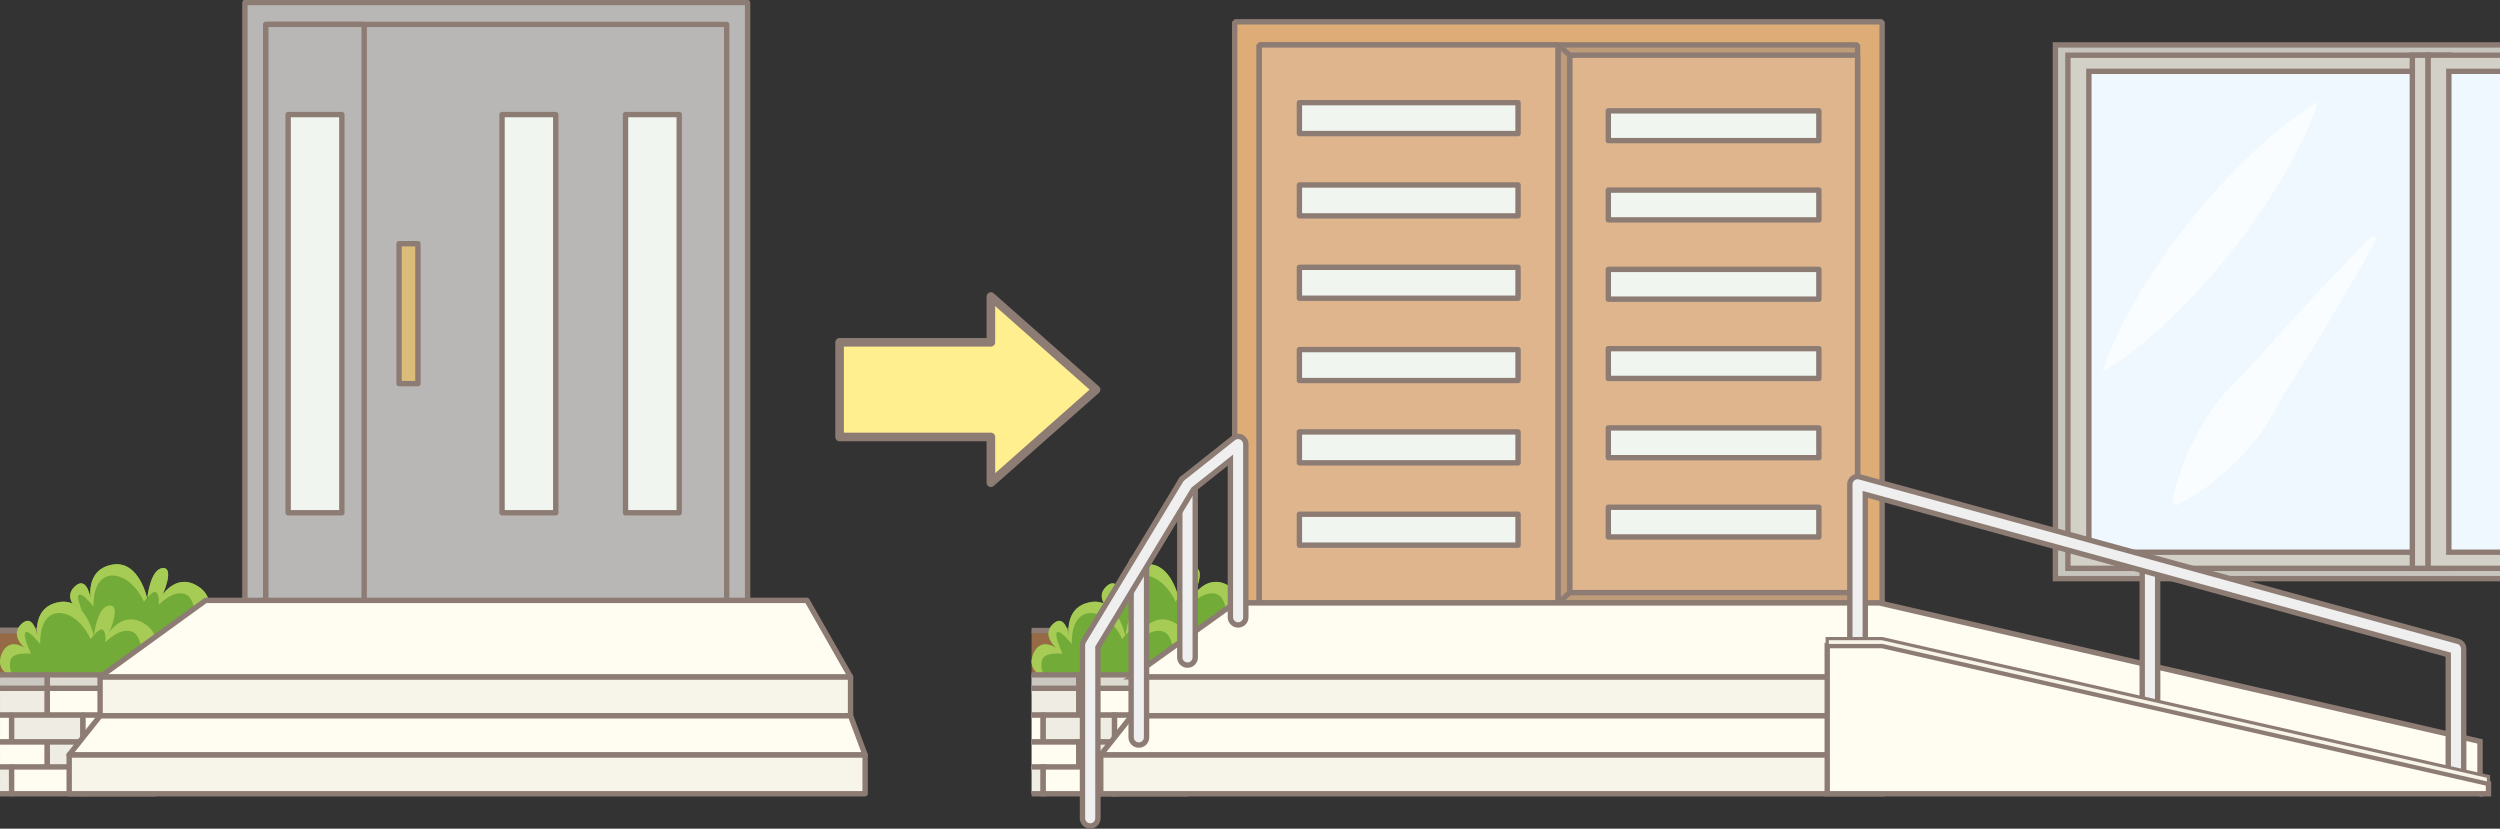 <?xml version="1.0" encoding="UTF-8" standalone="no"?>
<svg
   xmlns:dc="http://purl.org/dc/elements/1.1/"
   xmlns:cc="http://creativecommons.org/ns#"
   xmlns:rdf="http://www.w3.org/1999/02/22-rdf-syntax-ns#"
   xmlns:svg="http://www.w3.org/2000/svg"
   xmlns="http://www.w3.org/2000/svg"
   xmlns:sodipodi="http://sodipodi.sourceforge.net/DTD/sodipodi-0.dtd"
   xmlns:inkscape="http://www.inkscape.org/namespaces/inkscape"
   width="100.001mm"
   height="33.147mm"
   viewBox="0 0 100.001 33.147"
   version="1.1"
   id="svg8"
   inkscape:version="1.0.1 (3bc2e813f5, 2020-09-07)"
   sodipodi:docname="介護（リフォーム）01.svg">
  <rect x="0" y="0" width="100.001" height="33.147" fill="#333333" stroke="none"/>
  <defs
     id="defs2">
    <clipPath
       clipPathUnits="userSpaceOnUse"
       id="clipPath863">
      <path
         d="m 8.504,8.504 h 452.3 V 491.671 H 8.504 Z"
         id="path861" />
    </clipPath>
    <clipPath
       clipPathUnits="userSpaceOnUse"
       id="clipPath957">
      <path
         d="m 488.311,8.504 h 683.204 V 491.671 H 488.311 Z"
         id="path955" />
    </clipPath>
    <clipPath
       clipPathUnits="userSpaceOnUse"
       id="clipPath973">
      <path
         d="m 488.311,8.504 h 683.204 V 491.671 H 488.311 Z"
         id="path971" />
    </clipPath>
    <clipPath
       clipPathUnits="userSpaceOnUse"
       id="clipPath987">
      <path
         d="m 488.311,8.504 h 683.204 V 491.671 H 488.311 Z"
         id="path985" />
    </clipPath>
  </defs>
  <sodipodi:namedview
     id="base"
     pagecolor="#ffffff"
     bordercolor="#666666"
     borderopacity="1.0"
     inkscape:pageopacity="0.0"
     inkscape:pageshadow="2"
     inkscape:zoom="1.4"
     inkscape:cx="169.48169"
     inkscape:cy="76.355846"
     inkscape:document-units="mm"
     inkscape:current-layer="layer1"
     inkscape:document-rotation="0"
     showgrid="false"
     fit-margin-top="0"
     fit-margin-left="0"
     fit-margin-right="0"
     fit-margin-bottom="0"
     inkscape:window-width="1366"
     inkscape:window-height="728"
     inkscape:window-x="0"
     inkscape:window-y="0"
     inkscape:window-maximized="0" />
  <g
     inkscape:label="レイヤー 1"
     inkscape:groupmode="layer"
     id="layer1"
     transform="translate(26.738,-15.157)">
    <g
       id="g841"
       inkscape:label="1268112"
       transform="matrix(0.086,0,0,-0.086,-27.469,51.133)">
      <path
         d="M 356.218,137.894 H 122.407 v 279.255 h 233.811 z"
         style="fill:#b9b7b5;fill-opacity:1;fill-rule:nonzero;stroke:#8d7c73;stroke-width:2.5;stroke-linecap:butt;stroke-linejoin:round;stroke-miterlimit:4;stroke-dasharray:none;stroke-opacity:1"
         id="path843" />
      <path
         d="M 346.492,137.894 H 132.133 v 269.081 h 214.359 z"
         style="fill:#b9b7b5;fill-opacity:1;fill-rule:nonzero;stroke:#8d7c73;stroke-width:2.5;stroke-linecap:butt;stroke-linejoin:round;stroke-miterlimit:4;stroke-dasharray:none;stroke-opacity:1"
         id="path845" />
      <path
         d="m 177.887,137.894 h -45.754 v 269.081 h 45.754 z"
         style="fill:#b9b7b5;fill-opacity:1;fill-rule:nonzero;stroke:#8d7c73;stroke-width:2.5;stroke-linecap:butt;stroke-linejoin:round;stroke-miterlimit:4;stroke-dasharray:none;stroke-opacity:1"
         id="path847" />
      <path
         d="m 167.498,179.821 h -24.977 v 185.224 h 24.977 z"
         style="fill:#f0f5ef;fill-opacity:1;fill-rule:nonzero;stroke:#8d7c73;stroke-width:2.5;stroke-linecap:butt;stroke-linejoin:round;stroke-miterlimit:4;stroke-dasharray:none;stroke-opacity:1"
         id="path849" />
      <path
         d="m 266.987,179.821 h -24.978 v 185.224 h 24.978 z"
         style="fill:#f0f5ef;fill-opacity:1;fill-rule:nonzero;stroke:#8d7c73;stroke-width:2.5;stroke-linecap:butt;stroke-linejoin:round;stroke-miterlimit:4;stroke-dasharray:none;stroke-opacity:1"
         id="path851" />
      <path
         d="m 202.887,239.894 h -8.775 v 65.08 h 8.775 z"
         style="fill:#dbbd7a;fill-opacity:1;fill-rule:nonzero;stroke:#8d7c73;stroke-width:2.5;stroke-linecap:butt;stroke-linejoin:round;stroke-miterlimit:4;stroke-dasharray:none;stroke-opacity:1"
         id="path853" />
      <path
         d="m 324.414,179.821 h -24.978 v 185.224 h 24.978 z"
         style="fill:#f0f5ef;fill-opacity:1;fill-rule:nonzero;stroke:#8d7c73;stroke-width:2.5;stroke-linecap:butt;stroke-linejoin:round;stroke-miterlimit:4;stroke-dasharray:none;stroke-opacity:1"
         id="path855" />
      <g
         id="g857">
        <g
           id="g859"
           clip-path="url(#clipPath863)">
          <g
             id="g865"
             transform="translate(606.908,371.038)">
            <path
               d="m 0,0 c -4.481,-13.573 -10.83,-25.654 -17.746,-37.291 -6.99,-11.575 -14.711,-22.563 -23.063,-33.05 -8.344,-10.493 -17.347,-20.463 -27.087,-29.846 -9.797,-9.329 -20.177,-18.198 -32.442,-25.563 4.459,13.592 10.804,25.683 17.724,37.312 6.989,11.574 14.711,22.564 23.085,33.031 8.377,10.472 17.373,20.44 27.112,29.822 C -22.612,-16.258 -12.24,-7.385 0,0"
               style="fill:#f9fdff;fill-opacity:1;fill-rule:nonzero;stroke:none"
               id="path867" />
          </g>
          <g
             id="g869"
             transform="translate(634.312,307.445)">
            <path
               d="m 0,0 c -6.26,-11.487 -12.895,-22.693 -19.5,-33.923 l -10.086,-16.712 -10.377,-16.492 c -3.475,-5.481 -6.605,-11.23 -9.849,-16.889 -3.27,-5.641 -7.106,-10.85 -11.566,-15.594 -9.024,-9.414 -18.881,-18.197 -31.956,-24.57 l -1.908,1.441 c 2.479,14.324 8.179,26.237 14.713,37.522 3.32,5.603 7.259,10.737 11.759,15.447 4.54,4.689 9.19,9.291 13.492,14.157 l 12.954,14.55 13.25,14.334 c 8.953,9.465 17.875,18.959 27.168,28.167 z"
               style="fill:#f9fdff;fill-opacity:1;fill-rule:nonzero;stroke:none"
               id="path871" />
          </g>
          <path
             d="M -66.029,96.759 H 102.97 v 28.288 H -66.029 Z"
             style="fill:#956a45;fill-opacity:1;fill-rule:nonzero;stroke:#8d7c73;stroke-width:2.795;stroke-linecap:butt;stroke-linejoin:miter;stroke-miterlimit:10;stroke-dasharray:none;stroke-opacity:1"
             id="path873" />
          <g
             id="g875"
             transform="translate(39.402,121.017)">
            <path
               d="m 0,0 c 0,0 -8.732,2.383 -5.287,10.586 3.433,8.201 10.845,2.646 10.845,2.646 0,0 -7.412,6.082 -1.591,11.373 5.819,5.293 7.412,-6.347 7.412,-6.347 0,0 -2.91,14.022 9.788,16.404 12.704,2.385 16.409,-15.875 16.409,-15.875 0,0 1.326,13.76 7.145,14.289 5.821,0.528 0,-12.437 0,-12.437 0,0 7.112,11.113 17.584,3.175 C 72.765,15.875 60.067,0 60.067,0 Z"
               style="fill:#72ab37;fill-opacity:1;fill-rule:nonzero;stroke:none"
               id="path877" />
          </g>
          <g
             id="g879"
             transform="translate(38.278,128.997)">
            <path
               d="m 0,0 c 1.395,3.75 9.452,2.682 9.452,2.682 0,0 -4.22,8.949 -2.517,10.013 1.702,1.062 6.816,-5.539 6.816,-5.539 0,0 -0.687,9.16 4.235,12.994 4.923,3.836 14.084,0.346 19.193,-10.691 0,0 0.59,0.842 1.413,1.805 C 37.918,14.066 33.796,28.838 22.291,26.682 11.136,24.59 12.027,13.52 12.408,10.857 11.993,13.131 10.125,21.203 5.091,16.625 -0.729,11.334 6.682,5.252 6.682,5.252 c 0,0 -7.411,5.555 -10.845,-2.647 C -7.608,-5.598 1.125,-7.98 1.125,-7.98 1.125,-7.98 -1.403,-3.736 0,0"
               style="fill:#a7cc55;fill-opacity:1;fill-rule:nonzero;stroke:none"
               id="path881" />
          </g>
          <g
             id="g883"
             transform="translate(101.707,144.831)">
            <path
               d="m 0,0 c -10.471,7.938 -17.584,-3.176 -17.584,-3.176 0,0 5.821,12.965 0,12.438 -5.054,-0.459 -6.721,-10.873 -7.066,-13.627 1.32,1.508 3.144,3.174 4.154,2.288 1.704,-1.486 1.068,-5.748 1.068,-5.748 0,0 7.242,7.667 12.988,4.686 5.754,-2.984 4.203,-20.675 4.203,-20.675 0,0 12.697,15.875 2.237,23.814"
               style="fill:#a7cc55;fill-opacity:1;fill-rule:nonzero;stroke:none"
               id="path885" />
          </g>
          <g
             id="g887"
             transform="translate(14.604,103.579)">
            <path
               d="m 0,0 c 0,0 -8.735,2.379 -5.298,10.584 3.445,8.201 10.853,2.646 10.853,2.646 0,0 -7.408,6.084 -1.588,11.377 5.82,5.289 7.407,-6.351 7.407,-6.351 0,0 -2.911,14.023 9.792,16.404 12.699,2.389 16.405,-15.875 16.405,-15.875 0,0 1.32,13.758 7.14,14.291 5.826,0.528 0,-12.437 0,-12.437 0,0 7.121,11.111 17.583,3.177 C 72.766,15.875 60.057,0 60.057,0 Z"
               style="fill:#72ab37;fill-opacity:1;fill-rule:nonzero;stroke:none"
               id="path889" />
          </g>
          <g
             id="g891"
             transform="translate(13.473,111.56)">
            <path
               d="m 0,0 c 1.396,3.75 9.449,2.682 9.449,2.682 0,0 -4.22,8.947 -2.511,10.011 1.703,1.065 6.816,-5.539 6.816,-5.539 0,0 -0.692,9.162 4.234,12.994 4.922,3.838 14.085,0.346 19.198,-10.691 0,0 0.589,0.842 1.414,1.805 C 37.926,14.066 33.797,28.836 22.297,26.68 11.138,24.59 12.031,13.518 12.406,10.855 11.994,13.129 10.127,21.201 5.098,16.627 -0.722,11.334 6.686,5.25 6.686,5.25 c 0,0 -7.408,5.555 -10.853,-2.646 C -7.604,-5.602 1.131,-7.98 1.131,-7.98 1.131,-7.98 -1.396,-3.738 0,0"
               style="fill:#a7cc55;fill-opacity:1;fill-rule:nonzero;stroke:none"
               id="path893" />
          </g>
          <g
             id="g895"
             transform="translate(76.897,127.395)">
            <path
               d="m 0,0 c -10.462,7.934 -17.583,-3.178 -17.583,-3.178 0,0 5.826,12.965 0,12.438 -5.048,-0.461 -6.71,-10.875 -7.064,-13.627 1.328,1.508 3.152,3.174 4.158,2.289 1.705,-1.488 1.062,-5.75 1.062,-5.75 0,0 7.242,7.666 12.998,4.685 5.746,-2.982 4.192,-20.673 4.192,-20.673 0,0 12.709,15.875 2.237,23.816"
               style="fill:#a7cc55;fill-opacity:1;fill-rule:nonzero;stroke:none"
               id="path897" />
          </g>
          <path
             d="M 30.501,85.696 H -2.681 v 12.488 h 33.182 z"
             style="fill:#efece3;fill-opacity:1;fill-rule:nonzero;stroke:#8d7c73;stroke-width:2.5;stroke-linecap:butt;stroke-linejoin:round;stroke-miterlimit:4;stroke-dasharray:none;stroke-opacity:1"
             id="path899" />
          <path
             d="M 63.68,85.696 H 30.501 V 98.184 H 63.68 Z"
             style="fill:#fffcf1;fill-opacity:1;fill-rule:nonzero;stroke:#8d7c73;stroke-width:2.5;stroke-linecap:butt;stroke-linejoin:round;stroke-miterlimit:4;stroke-dasharray:none;stroke-opacity:1"
             id="path901" />
          <path
             d="M 96.86,85.696 H 63.68 v 12.488 h 33.18 z"
             style="fill:#efece3;fill-opacity:1;fill-rule:nonzero;stroke:#8d7c73;stroke-width:2.5;stroke-linecap:butt;stroke-linejoin:round;stroke-miterlimit:4;stroke-dasharray:none;stroke-opacity:1"
             id="path903" />
          <path
             d="M 30.501,98.185 H -2.681 v 6.246 h 33.182 z"
             style="fill:#c9c7bf;fill-opacity:1;fill-rule:nonzero;stroke:#8d7c73;stroke-width:2.5;stroke-linecap:butt;stroke-linejoin:round;stroke-miterlimit:4;stroke-dasharray:none;stroke-opacity:1"
             id="path905" />
          <path
             d="M 63.68,98.185 H 30.501 v 6.246 H 63.68 Z"
             style="fill:#dcdad1;fill-opacity:1;fill-rule:nonzero;stroke:#8d7c73;stroke-width:2.5;stroke-linecap:butt;stroke-linejoin:round;stroke-miterlimit:4;stroke-dasharray:none;stroke-opacity:1"
             id="path907" />
          <path
             d="M 96.86,98.185 H 63.68 v 6.246 h 33.18 z"
             style="fill:#c9c7bf;fill-opacity:1;fill-rule:nonzero;stroke:#8d7c73;stroke-width:2.5;stroke-linecap:butt;stroke-linejoin:round;stroke-miterlimit:4;stroke-dasharray:none;stroke-opacity:1"
             id="path909" />
          <path
             d="m 13.912,73.204 h -33.18 v 12.492 h 33.18 z"
             style="fill:#fffcf1;fill-opacity:1;fill-rule:nonzero;stroke:#8d7c73;stroke-width:2.5;stroke-linecap:butt;stroke-linejoin:round;stroke-miterlimit:4;stroke-dasharray:none;stroke-opacity:1"
             id="path911" />
          <path
             d="M 47.094,73.204 H 13.912 v 12.492 h 33.182 z"
             style="fill:#efece3;fill-opacity:1;fill-rule:nonzero;stroke:#8d7c73;stroke-width:2.5;stroke-linecap:butt;stroke-linejoin:round;stroke-miterlimit:4;stroke-dasharray:none;stroke-opacity:1"
             id="path913" />
          <path
             d="M 80.266,73.204 H 47.094 v 12.492 h 33.172 z"
             style="fill:#fffcf1;fill-opacity:1;fill-rule:nonzero;stroke:#8d7c73;stroke-width:2.5;stroke-linecap:butt;stroke-linejoin:round;stroke-miterlimit:4;stroke-dasharray:none;stroke-opacity:1"
             id="path915" />
          <path
             d="M 30.501,60.715 H -2.681 v 12.489 h 33.182 z"
             style="fill:#fffcf1;fill-opacity:1;fill-rule:nonzero;stroke:#8d7c73;stroke-width:2.5;stroke-linecap:butt;stroke-linejoin:round;stroke-miterlimit:4;stroke-dasharray:none;stroke-opacity:1"
             id="path917" />
          <path
             d="M 63.68,60.715 H 30.501 V 73.204 H 63.68 Z"
             style="fill:#efece3;fill-opacity:1;fill-rule:nonzero;stroke:#8d7c73;stroke-width:2.5;stroke-linecap:butt;stroke-linejoin:round;stroke-miterlimit:4;stroke-dasharray:none;stroke-opacity:1"
             id="path919" />
          <path
             d="M 96.86,60.715 H 63.68 v 12.489 h 33.18 z"
             style="fill:#fffcf1;fill-opacity:1;fill-rule:nonzero;stroke:#8d7c73;stroke-width:2.5;stroke-linecap:butt;stroke-linejoin:round;stroke-miterlimit:4;stroke-dasharray:none;stroke-opacity:1"
             id="path921" />
          <path
             d="m 13.912,49.134 h -33.18 v 12.488 h 33.18 z"
             style="fill:#efece3;fill-opacity:1;fill-rule:nonzero;stroke:#8d7c73;stroke-width:2.5;stroke-linecap:butt;stroke-linejoin:round;stroke-miterlimit:4;stroke-dasharray:none;stroke-opacity:1"
             id="path923" />
          <path
             d="M 47.094,49.134 H 13.912 v 12.488 h 33.182 z"
             style="fill:#fffcf1;fill-opacity:1;fill-rule:nonzero;stroke:#8d7c73;stroke-width:2.5;stroke-linecap:butt;stroke-linejoin:round;stroke-miterlimit:4;stroke-dasharray:none;stroke-opacity:1"
             id="path925" />
          <path
             d="M 80.266,49.134 H 47.094 v 12.488 h 33.172 z"
             style="fill:#efece3;fill-opacity:1;fill-rule:nonzero;stroke:#8d7c73;stroke-width:2.5;stroke-linecap:butt;stroke-linejoin:round;stroke-miterlimit:4;stroke-dasharray:none;stroke-opacity:1"
             id="path927" />
          <path
             d="M 404.106,85.381 H 55.057 v 18.128 h 349.049 z"
             style="fill:#f7f4ea;fill-opacity:1;fill-rule:nonzero;stroke:#8d7c73;stroke-width:2.5;stroke-linecap:butt;stroke-linejoin:round;stroke-miterlimit:4;stroke-dasharray:none;stroke-opacity:1"
             id="path929" />
          <path
             d="M 410.887,49.134 H 40.684 v 18.127 h 370.203 z"
             style="fill:#f7f4ea;fill-opacity:1;fill-rule:nonzero;stroke:#8d7c73;stroke-width:2.5;stroke-linecap:butt;stroke-linejoin:round;stroke-miterlimit:4;stroke-dasharray:none;stroke-opacity:1"
             id="path931" />
          <g
             id="g933"
             transform="translate(410.887,67.261)">
            <path
               d="m 0,0 h -370.203 l 14.374,18.12 H -6.78 Z"
               style="fill:#fffcf1;fill-opacity:1;fill-rule:nonzero;stroke:none"
               id="path935" />
          </g>
          <g
             id="g937"
             transform="translate(410.887,67.261)">
            <path
               d="m 0,0 h -370.203 l 14.374,18.12 H -6.78 Z"
               style="fill:none;stroke:#8d7c73;stroke-width:2.5;stroke-linecap:butt;stroke-linejoin:round;stroke-miterlimit:4;stroke-dasharray:none;stroke-opacity:1"
               id="path939" />
          </g>
          <g
             id="g941"
             transform="translate(383.842,139.089)">
            <path
               d="m 0,0 h -279.675 l -49.109,-35.58 H 20.265 Z"
               style="fill:#fffcf1;fill-opacity:1;fill-rule:nonzero;stroke:none"
               id="path943" />
          </g>
          <g
             id="g945"
             transform="translate(383.842,139.089)">
            <path
               d="m 0,0 h -279.675 l -49.109,-35.58 H 20.265 Z"
               style="fill:none;stroke:#8d7c73;stroke-width:2.5;stroke-linecap:butt;stroke-linejoin:round;stroke-miterlimit:4;stroke-dasharray:none;stroke-opacity:1"
               id="path947" />
          </g>
        </g>
      </g>
      <path
         d="m 964.513,149.194 h 207.003 V 397.441 H 964.513 Z"
         style="fill:#c7c5bd;fill-opacity:1;fill-rule:nonzero;stroke:none"
         id="path949" />
      <g
         id="g951">
        <g
           id="g953"
           clip-path="url(#clipPath957)">
          <path
             d="M 1266.016,149.194 H 964.513 v 248.247 h 301.503 z"
             style="fill:none;stroke:#8d7c73;stroke-width:2.5;stroke-linecap:butt;stroke-linejoin:miter;stroke-miterlimit:10;stroke-dasharray:none;stroke-opacity:1"
             id="path959" />
        </g>
      </g>
      <path
         d="M 1147.519,153.983 H 970.332 V 392.65 h 177.187 z"
         style="fill:#d3d0c8;fill-opacity:1;fill-rule:nonzero;stroke:#8d7c73;stroke-width:2.5;stroke-linecap:butt;stroke-linejoin:miter;stroke-miterlimit:10;stroke-dasharray:none;stroke-opacity:1"
         id="path961" />
      <path
         d="M 1137.768,161.485 H 980.077 v 223.664 h 157.691 z"
         style="fill:#eff8fe;fill-opacity:1;fill-rule:nonzero;stroke:#8d7c73;stroke-width:2.5;stroke-linecap:butt;stroke-linejoin:miter;stroke-miterlimit:10;stroke-dasharray:none;stroke-opacity:1"
         id="path963" />
      <path
         d="m 1137.767,153.984 h 33.748 v 238.667 h -33.748 z"
         style="fill:#d3d0c8;fill-opacity:1;fill-rule:nonzero;stroke:none"
         id="path965" />
      <g
         id="g967">
        <g
           id="g969"
           clip-path="url(#clipPath973)">
          <path
             d="M 1314.953,153.983 H 1137.767 V 392.65 h 177.186 z"
             style="fill:none;stroke:#8d7c73;stroke-width:2.5;stroke-linecap:butt;stroke-linejoin:miter;stroke-miterlimit:10;stroke-dasharray:none;stroke-opacity:1"
             id="path975" />
        </g>
      </g>
      <path
         d="m 1130.536,153.983 h 7.231 V 392.65 h -7.231 z"
         style="fill:#d3d0c8;fill-opacity:1;fill-rule:nonzero;stroke:#8d7c73;stroke-width:2.5;stroke-linecap:butt;stroke-linejoin:miter;stroke-miterlimit:10;stroke-dasharray:none;stroke-opacity:1"
         id="path977" />
      <path
         d="m 1147.512,161.485 h 24.004 v 223.664 h -24.004 z"
         style="fill:#eff8fe;fill-opacity:1;fill-rule:nonzero;stroke:none"
         id="path979" />
      <g
         id="g981">
        <g
           id="g983"
           clip-path="url(#clipPath987)">
          <path
             d="m 1305.198,161.485 h -157.687 v 223.664 h 157.687 z"
             style="fill:none;stroke:#8d7c73;stroke-width:2.5;stroke-linecap:butt;stroke-linejoin:miter;stroke-miterlimit:10;stroke-dasharray:none;stroke-opacity:1"
             id="path989" />
          <g
             id="g991"
             transform="translate(1086.715,371.036)">
            <path
               d="m 0,0 c -4.48,-13.571 -10.833,-25.652 -17.747,-37.29 -6.99,-11.574 -14.711,-22.563 -23.065,-33.051 -8.342,-10.491 -17.348,-20.462 -27.084,-29.843 -9.798,-9.328 -20.179,-18.199 -32.444,-25.562 4.459,13.591 10.805,25.681 17.725,37.311 6.991,11.572 14.712,22.562 23.084,33.03 8.379,10.472 17.374,20.44 27.112,29.822 C -22.613,-16.256 -12.24,-7.384 0,0"
               style="fill:#f9fdff;fill-opacity:1;fill-rule:nonzero;stroke:none"
               id="path993" />
          </g>
          <g
             id="g995"
             transform="translate(1114.118,307.445)">
            <path
               d="m 0,0 c -6.259,-11.485 -12.895,-22.693 -19.499,-33.922 l -10.089,-16.713 -10.375,-16.492 c -3.474,-5.481 -6.604,-11.231 -9.847,-16.891 -3.273,-5.637 -7.107,-10.848 -11.568,-15.594 -9.024,-9.412 -18.881,-18.195 -31.956,-24.568 l -1.908,1.441 c 2.478,14.324 8.18,26.237 14.711,37.52 3.321,5.607 7.262,10.738 11.761,15.447 4.539,4.691 9.189,9.292 13.493,14.16 l 12.953,14.55 13.249,14.334 c 8.952,9.464 17.876,18.958 27.168,28.166 z"
               style="fill:#f9fdff;fill-opacity:1;fill-rule:nonzero;stroke:none"
               id="path997" />
          </g>
          <path
             d="m 413.778,96.759 h 168.998 v 28.287 H 413.778 Z"
             style="fill:#956a45;fill-opacity:1;fill-rule:nonzero;stroke:#8d7c73;stroke-width:2.5;stroke-linecap:butt;stroke-linejoin:miter;stroke-miterlimit:10;stroke-dasharray:none;stroke-opacity:1"
             id="path999" />
          <g
             id="g1001"
             transform="translate(519.209,121.017)">
            <path
               d="m 0,0 c 0,0 -8.731,2.383 -5.286,10.586 3.435,8.201 10.843,2.644 10.843,2.644 0,0 -7.408,6.083 -1.591,11.377 5.82,5.289 7.413,-6.349 7.413,-6.349 0,0 -2.91,14.021 9.785,16.404 12.707,2.385 16.413,-15.875 16.413,-15.875 0,0 1.324,13.76 7.144,14.291 5.819,0.526 0,-12.441 0,-12.441 0,0 7.111,11.115 17.583,3.177 C 72.764,15.877 60.068,0 60.068,0 Z"
               style="fill:#72ab37;fill-opacity:1;fill-rule:nonzero;stroke:none"
               id="path1003" />
          </g>
          <g
             id="g1005"
             transform="translate(518.084,128.999)">
            <path
               d="m 0,0 c 1.395,3.748 9.452,2.68 9.452,2.68 0,0 -4.22,8.949 -2.516,10.013 1.701,1.061 6.816,-5.539 6.816,-5.539 0,0 -0.689,9.162 4.235,12.994 4.921,3.838 14.082,0.346 19.193,-10.691 0,0 0.589,0.842 1.413,1.803 C 37.918,14.063 33.795,28.838 22.289,26.68 11.137,24.588 12.027,13.518 12.407,10.855 11.994,13.129 10.126,21.201 5.091,16.625 -0.726,11.33 6.682,5.248 6.682,5.248 c 0,0 -7.408,5.557 -10.843,-2.644 C -7.606,-5.6 1.125,-7.982 1.125,-7.982 1.125,-7.982 -1.401,-3.738 0,0"
               style="fill:#a7cc55;fill-opacity:1;fill-rule:nonzero;stroke:none"
               id="path1007" />
          </g>
          <g
             id="g1009"
             transform="translate(581.513,144.831)">
            <path
               d="m 0,0 c -10.472,7.938 -17.583,-3.178 -17.583,-3.178 0,0 5.819,12.967 0,12.442 -5.055,-0.463 -6.721,-10.877 -7.065,-13.631 1.319,1.51 3.141,3.176 4.151,2.289 1.705,-1.486 1.069,-5.748 1.069,-5.748 0,0 7.245,7.668 12.989,4.687 5.754,-2.982 4.203,-20.675 4.203,-20.675 0,0 12.696,15.876 2.236,23.814"
               style="fill:#a7cc55;fill-opacity:1;fill-rule:nonzero;stroke:none"
               id="path1011" />
          </g>
          <g
             id="g1013"
             transform="translate(494.41,103.579)">
            <path
               d="m 0,0 c 0,0 -8.735,2.383 -5.298,10.586 3.444,8.199 10.853,2.644 10.853,2.644 0,0 -7.409,6.083 -1.588,11.375 5.819,5.293 7.408,-6.349 7.408,-6.349 0,0 -2.911,14.023 9.79,16.406 12.701,2.387 16.406,-15.877 16.406,-15.877 0,0 1.32,13.76 7.139,14.291 5.827,0.526 0,-12.44 0,-12.44 0,0 7.123,11.114 17.584,3.18 C 72.766,15.875 60.057,0 60.057,0 Z"
               style="fill:#72ab37;fill-opacity:1;fill-rule:nonzero;stroke:none"
               id="path1015" />
          </g>
          <g
             id="g1017"
             transform="translate(493.279,111.56)">
            <path
               d="m 0,0 c 1.396,3.748 9.449,2.682 9.449,2.682 0,0 -4.22,8.947 -2.512,10.012 1.703,1.064 6.816,-5.54 6.816,-5.54 0,0 -0.691,9.162 4.234,12.994 4.92,3.836 14.085,0.346 19.2,-10.691 0,0 0.589,0.842 1.414,1.807 C 37.926,14.066 33.797,28.836 22.296,26.682 11.136,24.59 12.029,13.518 12.407,10.855 11.993,13.131 10.126,21.201 5.098,16.625 -0.724,11.332 6.686,5.25 6.686,5.25 c 0,0 -7.41,5.555 -10.853,-2.645 C -7.604,-5.598 1.131,-7.98 1.131,-7.98 1.131,-7.98 -1.395,-3.738 0,0"
               style="fill:#a7cc55;fill-opacity:1;fill-rule:nonzero;stroke:none"
               id="path1019" />
          </g>
          <g
             id="g1021"
             transform="translate(556.704,127.395)">
            <path
               d="m 0,0 c -10.461,7.934 -17.584,-3.181 -17.584,-3.181 0,0 5.827,12.966 0,12.441 -5.047,-0.459 -6.709,-10.875 -7.064,-13.627 1.329,1.506 3.152,3.174 4.158,2.289 1.705,-1.488 1.063,-5.75 1.063,-5.75 0,0 7.241,7.668 12.998,4.686 5.746,-2.985 4.192,-20.674 4.192,-20.674 0,0 12.709,15.875 2.237,23.816"
               style="fill:#a7cc55;fill-opacity:1;fill-rule:nonzero;stroke:none"
               id="path1023" />
          </g>
          <path
             d="M 883.91,137.894 H 582.776 V 408.171 H 883.91 Z"
             style="fill:#dead77;fill-opacity:1;fill-rule:nonzero;stroke:#8d7c73;stroke-width:2.5;stroke-linecap:butt;stroke-linejoin:bevel;stroke-miterlimit:10;stroke-dasharray:none;stroke-opacity:1"
             id="path1025" />
          <path
             d="M 872.487,137.894 H 594.2 v 259.547 h 278.287 z"
             style="fill:#be9c7a;fill-opacity:1;fill-rule:nonzero;stroke:#8d7c73;stroke-width:2.5;stroke-linecap:butt;stroke-linejoin:bevel;stroke-miterlimit:10;stroke-dasharray:none;stroke-opacity:1"
             id="path1027" />
          <path
             d="M 594.2,397.441 H 733.249 V 137.894 H 594.2 Z"
             style="fill:#deb58d;fill-opacity:1;fill-rule:nonzero;stroke:#8d7c73;stroke-width:2.5;stroke-linecap:butt;stroke-linejoin:bevel;stroke-miterlimit:10;stroke-dasharray:none;stroke-opacity:1"
             id="path1029" />
          <path
             d="M 714.574,279.619 H 612.88 v 14.382 h 101.694 z"
             style="fill:#f0f5ef;fill-opacity:1;fill-rule:nonzero;stroke:#8d7c73;stroke-width:2.5;stroke-linecap:butt;stroke-linejoin:round;stroke-miterlimit:4;stroke-dasharray:none;stroke-opacity:1"
             id="path1031" />
          <path
             d="M 714.574,317.916 H 612.88 v 14.376 h 101.694 z"
             style="fill:#f0f5ef;fill-opacity:1;fill-rule:nonzero;stroke:#8d7c73;stroke-width:2.5;stroke-linecap:butt;stroke-linejoin:round;stroke-miterlimit:4;stroke-dasharray:none;stroke-opacity:1"
             id="path1033" />
          <path
             d="M 714.574,356.198 H 612.88 v 14.378 h 101.694 z"
             style="fill:#f0f5ef;fill-opacity:1;fill-rule:nonzero;stroke:#8d7c73;stroke-width:2.5;stroke-linecap:butt;stroke-linejoin:round;stroke-miterlimit:4;stroke-dasharray:none;stroke-opacity:1"
             id="path1035" />
          <path
             d="M 714.574,241.335 H 612.88 v 14.382 h 101.694 z"
             style="fill:#f0f5ef;fill-opacity:1;fill-rule:nonzero;stroke:#8d7c73;stroke-width:2.5;stroke-linecap:butt;stroke-linejoin:round;stroke-miterlimit:4;stroke-dasharray:none;stroke-opacity:1"
             id="path1037" />
          <path
             d="M 714.574,203.056 H 612.88 v 14.379 h 101.694 z"
             style="fill:#f0f5ef;fill-opacity:1;fill-rule:nonzero;stroke:#8d7c73;stroke-width:2.5;stroke-linecap:butt;stroke-linejoin:round;stroke-miterlimit:4;stroke-dasharray:none;stroke-opacity:1"
             id="path1039" />
          <path
             d="M 714.574,164.759 H 612.88 v 14.379 h 101.694 z"
             style="fill:#f0f5ef;fill-opacity:1;fill-rule:nonzero;stroke:#8d7c73;stroke-width:2.5;stroke-linecap:butt;stroke-linejoin:round;stroke-miterlimit:4;stroke-dasharray:none;stroke-opacity:1"
             id="path1041" />
          <path
             d="M 738.571,392.65 H 872.487 V 142.685 H 738.571 Z"
             style="fill:#deb58d;fill-opacity:1;fill-rule:nonzero;stroke:#8d7c73;stroke-width:2.5;stroke-linecap:butt;stroke-linejoin:bevel;stroke-miterlimit:10;stroke-dasharray:none;stroke-opacity:1"
             id="path1043" />
          <path
             d="m 854.497,279.177 h -97.929 v 13.855 h 97.929 z"
             style="fill:#f0f5ef;fill-opacity:1;fill-rule:nonzero;stroke:#8d7c73;stroke-width:2.5;stroke-linecap:butt;stroke-linejoin:round;stroke-miterlimit:4;stroke-dasharray:none;stroke-opacity:1"
             id="path1045" />
          <path
             d="m 854.497,316.055 h -97.929 v 13.851 h 97.929 z"
             style="fill:#f0f5ef;fill-opacity:1;fill-rule:nonzero;stroke:#8d7c73;stroke-width:2.5;stroke-linecap:butt;stroke-linejoin:round;stroke-miterlimit:4;stroke-dasharray:none;stroke-opacity:1"
             id="path1047" />
          <path
             d="m 854.497,352.932 h -97.929 v 13.842 h 97.929 z"
             style="fill:#f0f5ef;fill-opacity:1;fill-rule:nonzero;stroke:#8d7c73;stroke-width:2.5;stroke-linecap:butt;stroke-linejoin:round;stroke-miterlimit:4;stroke-dasharray:none;stroke-opacity:1"
             id="path1049" />
          <path
             d="m 854.497,242.302 h -97.929 v 13.854 h 97.929 z"
             style="fill:#f0f5ef;fill-opacity:1;fill-rule:nonzero;stroke:#8d7c73;stroke-width:2.5;stroke-linecap:butt;stroke-linejoin:round;stroke-miterlimit:4;stroke-dasharray:none;stroke-opacity:1"
             id="path1051" />
          <path
             d="m 854.497,205.442 h -97.929 v 13.85 h 97.929 z"
             style="fill:#f0f5ef;fill-opacity:1;fill-rule:nonzero;stroke:#8d7c73;stroke-width:2.5;stroke-linecap:butt;stroke-linejoin:round;stroke-miterlimit:4;stroke-dasharray:none;stroke-opacity:1"
             id="path1053" />
          <path
             d="m 854.497,168.563 h -97.929 v 13.84 h 97.929 z"
             style="fill:#f0f5ef;fill-opacity:1;fill-rule:nonzero;stroke:#8d7c73;stroke-width:2.5;stroke-linecap:butt;stroke-linejoin:round;stroke-miterlimit:4;stroke-dasharray:none;stroke-opacity:1"
             id="path1055" />
          <g
             id="g1057"
             transform="translate(738.571,142.685)">
            <path
               d="M 0,0 -5.322,-4.791 V 254.756 L 0,249.965 Z"
               style="fill:#be9c7a;fill-opacity:1;fill-rule:nonzero;stroke:none"
               id="path1059" />
          </g>
          <g
             id="g1061"
             transform="translate(738.571,142.685)">
            <path
               d="M 0,0 -5.322,-4.791 V 254.756 L 0,249.965 Z"
               style="fill:none;stroke:#8d7c73;stroke-width:2.5;stroke-linecap:butt;stroke-linejoin:bevel;stroke-miterlimit:10;stroke-dasharray:none;stroke-opacity:1"
               id="path1063" />
          </g>
          <path
             d="M 410.77,85.696 H 377.591 V 98.184 H 410.77 Z"
             style="fill:#fffcf1;fill-opacity:1;fill-rule:nonzero;stroke:#8d7c73;stroke-width:2.5;stroke-linecap:butt;stroke-linejoin:miter;stroke-miterlimit:10;stroke-dasharray:none;stroke-opacity:1"
             id="path1065" />
          <path
             d="m 443.953,85.696 h -33.184 v 12.488 h 33.184 z"
             style="fill:#efece3;fill-opacity:1;fill-rule:nonzero;stroke:#8d7c73;stroke-width:2.5;stroke-linecap:butt;stroke-linejoin:miter;stroke-miterlimit:10;stroke-dasharray:none;stroke-opacity:1"
             id="path1067" />
          <path
             d="m 477.124,85.696 h -33.171 v 12.488 h 33.171 z"
             style="fill:#fffcf1;fill-opacity:1;fill-rule:nonzero;stroke:#8d7c73;stroke-width:2.5;stroke-linecap:butt;stroke-linejoin:miter;stroke-miterlimit:10;stroke-dasharray:none;stroke-opacity:1"
             id="path1069" />
          <path
             d="m 510.308,85.696 h -33.184 v 12.488 h 33.184 z"
             style="fill:#efece3;fill-opacity:1;fill-rule:nonzero;stroke:#8d7c73;stroke-width:2.5;stroke-linecap:butt;stroke-linejoin:miter;stroke-miterlimit:10;stroke-dasharray:none;stroke-opacity:1"
             id="path1071" />
          <path
             d="m 543.486,85.696 h -33.178 v 12.488 h 33.178 z"
             style="fill:#fffcf1;fill-opacity:1;fill-rule:nonzero;stroke:#8d7c73;stroke-width:2.5;stroke-linecap:butt;stroke-linejoin:miter;stroke-miterlimit:10;stroke-dasharray:none;stroke-opacity:1"
             id="path1073" />
          <path
             d="m 576.666,85.696 h -33.18 v 12.488 h 33.18 z"
             style="fill:#efece3;fill-opacity:1;fill-rule:nonzero;stroke:#8d7c73;stroke-width:2.5;stroke-linecap:butt;stroke-linejoin:miter;stroke-miterlimit:10;stroke-dasharray:none;stroke-opacity:1"
             id="path1075" />
          <path
             d="m 410.77,98.185 h -33.179 v 6.246 h 33.179 z"
             style="fill:#dcdad1;fill-opacity:1;fill-rule:nonzero;stroke:#8d7c73;stroke-width:2.5;stroke-linecap:butt;stroke-linejoin:miter;stroke-miterlimit:10;stroke-dasharray:none;stroke-opacity:1"
             id="path1077" />
          <path
             d="m 443.953,98.185 h -33.184 v 6.246 h 33.184 z"
             style="fill:#c9c7bf;fill-opacity:1;fill-rule:nonzero;stroke:#8d7c73;stroke-width:2.5;stroke-linecap:butt;stroke-linejoin:miter;stroke-miterlimit:10;stroke-dasharray:none;stroke-opacity:1"
             id="path1079" />
          <path
             d="m 477.124,98.185 h -33.171 v 6.246 h 33.171 z"
             style="fill:#dcdad1;fill-opacity:1;fill-rule:nonzero;stroke:#8d7c73;stroke-width:2.5;stroke-linecap:butt;stroke-linejoin:miter;stroke-miterlimit:10;stroke-dasharray:none;stroke-opacity:1"
             id="path1081" />
          <path
             d="m 510.308,98.185 h -33.184 v 6.246 h 33.184 z"
             style="fill:#c9c7bf;fill-opacity:1;fill-rule:nonzero;stroke:#8d7c73;stroke-width:2.5;stroke-linecap:butt;stroke-linejoin:miter;stroke-miterlimit:10;stroke-dasharray:none;stroke-opacity:1"
             id="path1083" />
          <path
             d="m 543.486,98.185 h -33.178 v 6.246 h 33.178 z"
             style="fill:#dcdad1;fill-opacity:1;fill-rule:nonzero;stroke:#8d7c73;stroke-width:2.5;stroke-linecap:butt;stroke-linejoin:miter;stroke-miterlimit:10;stroke-dasharray:none;stroke-opacity:1"
             id="path1085" />
          <path
             d="m 576.666,98.185 h -33.18 v 6.246 h 33.18 z"
             style="fill:#c9c7bf;fill-opacity:1;fill-rule:nonzero;stroke:#8d7c73;stroke-width:2.5;stroke-linecap:butt;stroke-linejoin:miter;stroke-miterlimit:10;stroke-dasharray:none;stroke-opacity:1"
             id="path1087" />
          <path
             d="m 394.178,73.204 h -33.175 v 12.492 h 33.175 z"
             style="fill:#efece3;fill-opacity:1;fill-rule:nonzero;stroke:#8d7c73;stroke-width:2.5;stroke-linecap:butt;stroke-linejoin:miter;stroke-miterlimit:10;stroke-dasharray:none;stroke-opacity:1"
             id="path1089" />
          <path
             d="m 427.361,73.204 h -33.183 v 12.492 h 33.183 z"
             style="fill:#fffcf1;fill-opacity:1;fill-rule:nonzero;stroke:#8d7c73;stroke-width:2.5;stroke-linecap:butt;stroke-linejoin:miter;stroke-miterlimit:10;stroke-dasharray:none;stroke-opacity:1"
             id="path1091" />
          <path
             d="m 460.538,73.204 h -33.177 v 12.492 h 33.177 z"
             style="fill:#efece3;fill-opacity:1;fill-rule:nonzero;stroke:#8d7c73;stroke-width:2.5;stroke-linecap:butt;stroke-linejoin:miter;stroke-miterlimit:10;stroke-dasharray:none;stroke-opacity:1"
             id="path1093" />
          <path
             d="m 493.719,73.204 h -33.181 v 12.492 h 33.181 z"
             style="fill:#fffcf1;fill-opacity:1;fill-rule:nonzero;stroke:#8d7c73;stroke-width:2.5;stroke-linecap:butt;stroke-linejoin:miter;stroke-miterlimit:10;stroke-dasharray:none;stroke-opacity:1"
             id="path1095" />
          <path
             d="M 526.9,73.204 H 493.719 V 85.696 H 526.9 Z"
             style="fill:#efece3;fill-opacity:1;fill-rule:nonzero;stroke:#8d7c73;stroke-width:2.5;stroke-linecap:butt;stroke-linejoin:miter;stroke-miterlimit:10;stroke-dasharray:none;stroke-opacity:1"
             id="path1097" />
          <path
             d="M 560.07,73.204 H 526.9 v 12.492 h 33.17 z"
             style="fill:#fffcf1;fill-opacity:1;fill-rule:nonzero;stroke:#8d7c73;stroke-width:2.5;stroke-linecap:butt;stroke-linejoin:miter;stroke-miterlimit:10;stroke-dasharray:none;stroke-opacity:1"
             id="path1099" />
          <path
             d="M 410.77,60.715 H 377.591 V 73.204 H 410.77 Z"
             style="fill:#efece3;fill-opacity:1;fill-rule:nonzero;stroke:#8d7c73;stroke-width:2.5;stroke-linecap:butt;stroke-linejoin:miter;stroke-miterlimit:10;stroke-dasharray:none;stroke-opacity:1"
             id="path1101" />
          <path
             d="m 443.953,60.715 h -33.184 v 12.489 h 33.184 z"
             style="fill:#fffcf1;fill-opacity:1;fill-rule:nonzero;stroke:#8d7c73;stroke-width:2.5;stroke-linecap:butt;stroke-linejoin:miter;stroke-miterlimit:10;stroke-dasharray:none;stroke-opacity:1"
             id="path1103" />
          <path
             d="m 477.124,60.715 h -33.171 v 12.489 h 33.171 z"
             style="fill:#efece3;fill-opacity:1;fill-rule:nonzero;stroke:#8d7c73;stroke-width:2.5;stroke-linecap:butt;stroke-linejoin:miter;stroke-miterlimit:10;stroke-dasharray:none;stroke-opacity:1"
             id="path1105" />
          <path
             d="m 510.308,60.715 h -33.184 v 12.489 h 33.184 z"
             style="fill:#fffcf1;fill-opacity:1;fill-rule:nonzero;stroke:#8d7c73;stroke-width:2.5;stroke-linecap:butt;stroke-linejoin:miter;stroke-miterlimit:10;stroke-dasharray:none;stroke-opacity:1"
             id="path1107" />
          <path
             d="m 543.486,60.715 h -33.178 v 12.489 h 33.178 z"
             style="fill:#efece3;fill-opacity:1;fill-rule:nonzero;stroke:#8d7c73;stroke-width:2.5;stroke-linecap:butt;stroke-linejoin:miter;stroke-miterlimit:10;stroke-dasharray:none;stroke-opacity:1"
             id="path1109" />
          <path
             d="m 576.666,60.715 h -33.18 v 12.489 h 33.18 z"
             style="fill:#fffcf1;fill-opacity:1;fill-rule:nonzero;stroke:#8d7c73;stroke-width:2.5;stroke-linecap:butt;stroke-linejoin:miter;stroke-miterlimit:10;stroke-dasharray:none;stroke-opacity:1"
             id="path1111" />
          <path
             d="m 394.178,49.134 h -33.175 v 12.49 h 33.175 z"
             style="fill:#fffcf1;fill-opacity:1;fill-rule:nonzero;stroke:#8d7c73;stroke-width:2.5;stroke-linecap:butt;stroke-linejoin:miter;stroke-miterlimit:10;stroke-dasharray:none;stroke-opacity:1"
             id="path1113" />
          <path
             d="m 427.361,49.134 h -33.183 v 12.49 h 33.183 z"
             style="fill:#efece3;fill-opacity:1;fill-rule:nonzero;stroke:#8d7c73;stroke-width:2.5;stroke-linecap:butt;stroke-linejoin:miter;stroke-miterlimit:10;stroke-dasharray:none;stroke-opacity:1"
             id="path1115" />
          <path
             d="m 460.538,49.134 h -33.177 v 12.49 h 33.177 z"
             style="fill:#fffcf1;fill-opacity:1;fill-rule:nonzero;stroke:#8d7c73;stroke-width:2.5;stroke-linecap:butt;stroke-linejoin:miter;stroke-miterlimit:10;stroke-dasharray:none;stroke-opacity:1"
             id="path1117" />
          <path
             d="m 493.719,49.134 h -33.181 v 12.49 h 33.181 z"
             style="fill:#efece3;fill-opacity:1;fill-rule:nonzero;stroke:#8d7c73;stroke-width:2.5;stroke-linecap:butt;stroke-linejoin:miter;stroke-miterlimit:10;stroke-dasharray:none;stroke-opacity:1"
             id="path1119" />
          <path
             d="m 526.9,49.134 h -33.181 v 12.49 H 526.9 Z"
             style="fill:#fffcf1;fill-opacity:1;fill-rule:nonzero;stroke:#8d7c73;stroke-width:2.5;stroke-linecap:butt;stroke-linejoin:miter;stroke-miterlimit:10;stroke-dasharray:none;stroke-opacity:1"
             id="path1121" />
          <path
             d="M 560.07,49.134 H 526.9 v 12.49 h 33.17 z"
             style="fill:#efece3;fill-opacity:1;fill-rule:nonzero;stroke:#8d7c73;stroke-width:2.5;stroke-linecap:butt;stroke-linejoin:miter;stroke-miterlimit:10;stroke-dasharray:none;stroke-opacity:1"
             id="path1123" />
          <path
             d="M 883.91,85.38 H 534.864 v 18.131 H 883.91 Z"
             style="fill:#f7f4ea;fill-opacity:1;fill-rule:nonzero;stroke:#8d7c73;stroke-width:2.5;stroke-linecap:butt;stroke-linejoin:miter;stroke-miterlimit:10;stroke-dasharray:none;stroke-opacity:1"
             id="path1125" />
          <path
             d="M 883.91,49.134 H 520.489 V 67.263 H 883.91 Z"
             style="fill:#f7f4ea;fill-opacity:1;fill-rule:nonzero;stroke:#8d7c73;stroke-width:2.5;stroke-linecap:butt;stroke-linejoin:miter;stroke-miterlimit:10;stroke-dasharray:none;stroke-opacity:1"
             id="path1127" />
          <g
             id="g1129"
             transform="translate(883.91,67.263)">
            <path
               d="m 0,0 h -363.421 l 14.375,18.117 H 0 Z"
               style="fill:#fffcf1;fill-opacity:1;fill-rule:nonzero;stroke:none"
               id="path1131" />
          </g>
          <g
             id="g1133"
             transform="translate(883.91,67.263)">
            <path
               d="m 0,0 h -363.421 l 14.375,18.117 H 0 Z"
               style="fill:none;stroke:#8d7c73;stroke-width:2.5;stroke-linecap:butt;stroke-linejoin:miter;stroke-miterlimit:10;stroke-dasharray:none;stroke-opacity:1"
               id="path1135" />
          </g>
          <g
             id="g1137"
             transform="translate(883.91,137.595)">
            <path
               d="m 0,0 v 0.299 h -301.134 l -47.912,-34.383 H 0 v 9.754 l 278.093,-64.131 v 24.338 z"
               style="fill:#fffcf1;fill-opacity:1;fill-rule:nonzero;stroke:none"
               id="path1139" />
          </g>
          <g
             id="g1141"
             transform="translate(883.91,137.595)">
            <path
               d="m 0,0 v 0.299 h -301.134 l -47.912,-34.383 H 0 v 9.754 l 278.093,-64.131 v 24.338 z"
               style="fill:none;stroke:#8d7c73;stroke-width:2.5;stroke-linecap:butt;stroke-linejoin:miter;stroke-miterlimit:10;stroke-dasharray:none;stroke-opacity:1"
               id="path1143" />
          </g>
          <path
             d="m 1012.077,62.802 h -7.186 V 154.3 h 7.186 z"
             style="fill:#efeff0;fill-opacity:1;fill-rule:nonzero;stroke:#8d7c73;stroke-width:2.5;stroke-linecap:butt;stroke-linejoin:miter;stroke-miterlimit:10;stroke-dasharray:none;stroke-opacity:1"
             id="path1145" />
          <g
             id="g1147"
             transform="translate(1154.419,53.931)">
            <path
               d="m 0,0 h -7.187 v 59.875 l -271.151,74.553 V 0 h -7.188 v 139.141 c 0,1.121 0.524,2.177 1.414,2.859 0.893,0.678 2.054,0.904 3.135,0.604 L -2.637,66.076 C -1.078,65.65 0,64.229 0,62.613 Z"
               style="fill:#efeff0;fill-opacity:1;fill-rule:nonzero;stroke:none"
               id="path1149" />
          </g>
          <g
             id="g1151"
             transform="translate(1154.419,53.931)">
            <path
               d="m 0,0 h -7.187 v 59.875 l -271.151,74.553 V 0 h -7.188 v 139.141 c 0,1.121 0.524,2.177 1.414,2.859 0.893,0.678 2.054,0.904 3.135,0.604 L -2.637,66.076 C -1.078,65.65 0,64.229 0,62.613 Z"
               style="fill:none;stroke:#8d7c73;stroke-width:2.5;stroke-linecap:butt;stroke-linejoin:miter;stroke-miterlimit:10;stroke-dasharray:none;stroke-opacity:1"
               id="path1153" />
          </g>
          <g
             id="g1155"
             transform="translate(883.91,118.065)">
            <path
               d="M 0,0 H -25.53 V -68.932 H 0 282.039 v 4.797 z"
               style="fill:#fffcf1;fill-opacity:1;fill-rule:nonzero;stroke:none"
               id="path1157" />
          </g>
          <g
             id="g1159"
             transform="translate(883.91,118.065)">
            <path
               d="M 0,0 H -25.53 V -68.932 H 0 282.039 v 4.797 z"
               style="fill:none;stroke:#8d7c73;stroke-width:2.5;stroke-linecap:butt;stroke-linejoin:miter;stroke-miterlimit:10;stroke-dasharray:none;stroke-opacity:1"
               id="path1161" />
          </g>
          <g
             id="g1163"
             transform="translate(883.91,121.298)">
            <path
               d="M 0,0 H -25.53 V -3.232 H 0 l 282.039,-64.135 v 3.232 z"
               style="fill:#f7f4ea;fill-opacity:1;fill-rule:nonzero;stroke:none"
               id="path1165" />
          </g>
          <g
             id="g1167"
             transform="translate(883.91,121.298)">
            <path
               d="M 0,0 H -25.53 V -3.232 H 0 l 282.039,-64.135 v 3.232 z"
               style="fill:none;stroke:#8d7c73;stroke-width:1.5;stroke-linecap:butt;stroke-linejoin:miter;stroke-miterlimit:10;stroke-dasharray:none;stroke-opacity:1"
               id="path1169" />
          </g>
          <g
             id="g1171"
             transform="translate(560.841,108.962)">
            <path
               d="m 0,0 c -1.983,0 -3.595,1.604 -3.595,3.59 v 80.519 c 0,1.983 1.612,3.594 3.595,3.594 1.984,0 3.591,-1.611 3.591,-3.594 V 3.59 C 3.591,1.604 1.984,0 0,0"
               style="fill:#efeff0;fill-opacity:1;fill-rule:nonzero;stroke:none"
               id="path1173" />
          </g>
          <g
             id="g1175"
             transform="translate(560.841,108.962)">
            <path
               d="m 0,0 c -1.983,0 -3.595,1.604 -3.595,3.59 v 80.519 c 0,1.983 1.612,3.594 3.595,3.594 1.984,0 3.591,-1.611 3.591,-3.594 V 3.59 C 3.591,1.604 1.984,0 0,0 Z"
               style="fill:none;stroke:#8d7c73;stroke-width:2.5;stroke-linecap:butt;stroke-linejoin:miter;stroke-miterlimit:10;stroke-dasharray:none;stroke-opacity:1"
               id="path1177" />
          </g>
          <g
             id="g1179"
             transform="translate(538.204,71.78)">
            <path
               d="m 0,0 c -1.986,0 -3.592,1.609 -3.592,3.594 v 80.521 c 0,1.983 1.606,3.592 3.592,3.592 1.983,0 3.594,-1.609 3.594,-3.592 V 3.594 C 3.594,1.609 1.983,0 0,0"
               style="fill:#efeff0;fill-opacity:1;fill-rule:nonzero;stroke:none"
               id="path1181" />
          </g>
          <g
             id="g1183"
             transform="translate(538.204,71.78)">
            <path
               d="m 0,0 c -1.986,0 -3.592,1.609 -3.592,3.594 v 80.521 c 0,1.983 1.606,3.592 3.592,3.592 1.983,0 3.594,-1.609 3.594,-3.592 V 3.594 C 3.594,1.609 1.983,0 0,0 Z"
               style="fill:none;stroke:#8d7c73;stroke-width:2.5;stroke-linecap:butt;stroke-linejoin:miter;stroke-miterlimit:10;stroke-dasharray:none;stroke-opacity:1"
               id="path1185" />
          </g>
          <g
             id="g1187"
             transform="translate(515.575,34.149)">
            <path
               d="m 0,0 c -1.981,0 -3.59,1.611 -3.59,3.596 v 80.513 c 0,0.657 0.174,1.299 0.516,1.862 l 45.265,74.812 c 0.22,0.365 0.506,0.69 0.842,0.955 l 23.533,18.676 c 1.08,0.863 2.562,1.024 3.796,0.42 1.24,-0.6 2.031,-1.854 2.031,-3.234 V 97.082 c 0,-1.982 -1.609,-3.594 -3.592,-3.594 -1.984,0 -3.596,1.612 -3.596,3.594 V 170.16 L 48.006,156.51 3.595,83.107 V 3.596 C 3.595,1.611 1.984,0 0,0"
               style="fill:#efeff0;fill-opacity:1;fill-rule:nonzero;stroke:none"
               id="path1189" />
          </g>
          <g
             id="g1191"
             transform="translate(515.575,34.149)">
            <path
               d="m 0,0 c -1.981,0 -3.59,1.611 -3.59,3.596 v 80.513 c 0,0.657 0.174,1.299 0.516,1.862 l 45.265,74.812 c 0.22,0.365 0.506,0.69 0.842,0.955 l 23.533,18.676 c 1.08,0.863 2.562,1.024 3.796,0.42 1.24,-0.6 2.031,-1.854 2.031,-3.234 V 97.082 c 0,-1.982 -1.609,-3.594 -3.592,-3.594 -1.984,0 -3.596,1.612 -3.596,3.594 V 170.16 L 48.006,156.51 3.595,83.107 V 3.596 C 3.595,1.611 1.984,0 0,0 Z"
               style="fill:none;stroke:#8d7c73;stroke-width:2.5;stroke-linecap:butt;stroke-linejoin:miter;stroke-miterlimit:10;stroke-dasharray:none;stroke-opacity:1"
               id="path1193" />
          </g>
        </g>
      </g>
      <g
         id="g1195"
         transform="translate(518.312,237.101)">
        <path
           d="M 0,0 -48.931,43.301 V 22.018 h -70.373 v -44.036 h 70.373 v -21.283 z"
           style="fill:#ffef8f;fill-opacity:1;fill-rule:nonzero;stroke:none"
           id="path1197" />
      </g>
      <g
         id="g1199"
         transform="translate(518.312,237.101)">
        <path
           d="M 0,0 -48.931,43.301 V 22.018 h -70.373 v -44.036 h 70.373 v -21.283 z"
           style="fill:none;stroke:#8d7c73;stroke-width:4;stroke-linecap:butt;stroke-linejoin:round;stroke-miterlimit:10;stroke-dasharray:none;stroke-opacity:1"
           id="path1201" />
      </g>
    </g>
  </g>
</svg>
